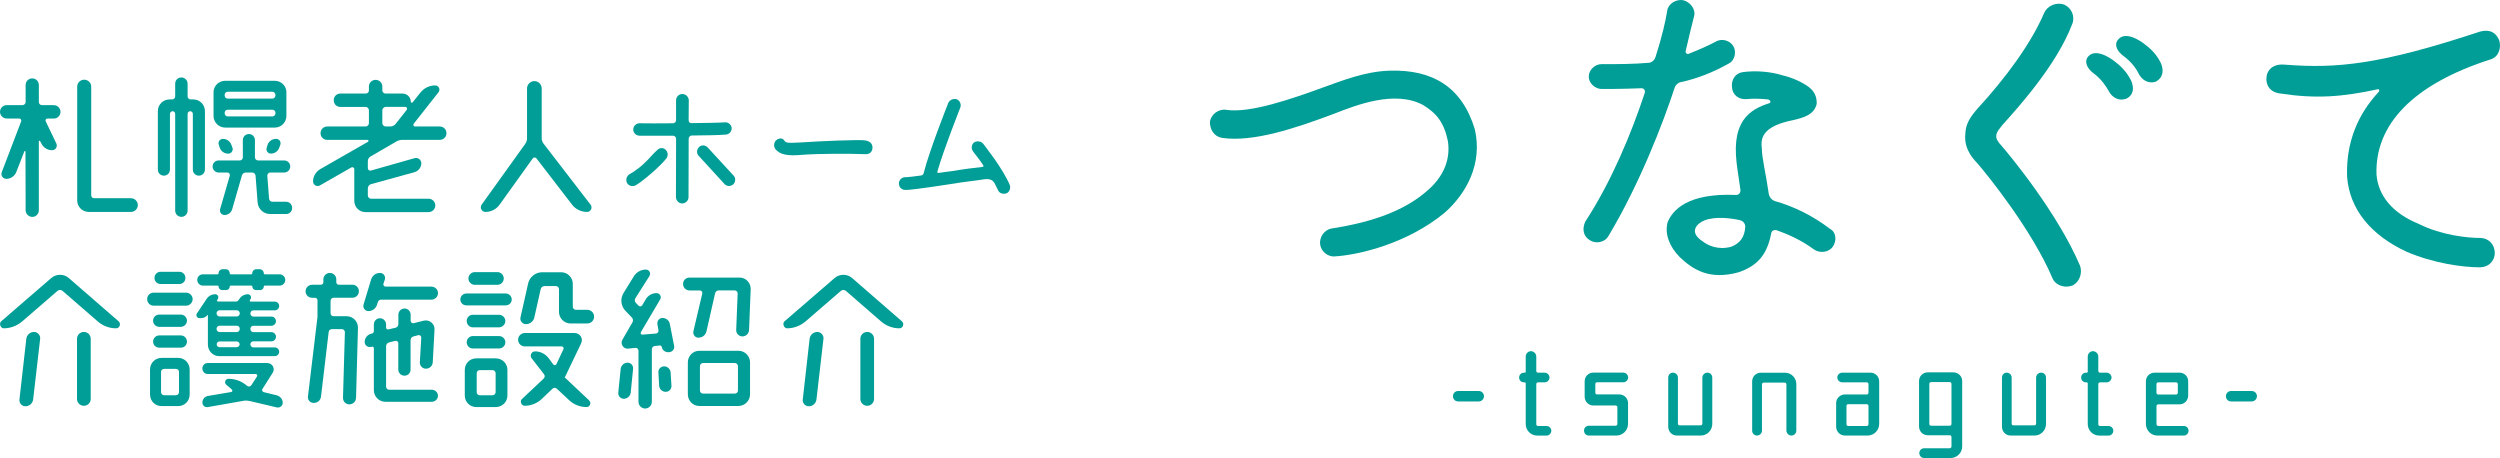 <?xml version="1.0" encoding="UTF-8"?>
<svg id="_レイヤー_2" data-name="レイヤー 2" xmlns="http://www.w3.org/2000/svg" viewBox="0 0 668.03 122.4">
  <defs>
    <style>
      .cls-1 {
        fill: #009e96;
      }
    </style>
  </defs>
  <g id="_レイヤー_2-2" data-name=" レイヤー 2">
    <g id="_レイヤー_1-2" data-name=" レイヤー 1-2">
      <g>
        <g>
          <g>
            <path class="cls-1" d="m8.64,20.95c.98,0,1.74.81,1.74,1.79v4.55c0,.43.38.81.85.81h3.15c.98,0,1.79.81,1.79,1.79s-.81,1.79-1.79,1.79h-1.7c-.38,0-.64.38-.47.72l2.85,5.95c.38.85-.21,1.79-1.15,1.79-1.19,0-2.3-.68-2.85-1.79l-.34-.64c-.09-.17-.34-.13-.34.09v18.37c0,.98-.77,1.79-1.74,1.79s-1.79-.81-1.79-1.79l-.04-15.65c0-.17-.26-.21-.3-.09l-2.17,5.57c-.43,1.06-1.49,1.79-2.64,1.79-.93,0-1.57-.93-1.23-1.79l5.19-13.56c.13-.38-.13-.77-.51-.77H1.79c-.98,0-1.79-.81-1.79-1.79s.81-1.79,1.79-1.79h4.21c.47,0,.85-.38.85-.81v-4.55c0-.98.77-1.79,1.79-1.79h0Zm15.73,31.21c0,.47.34.81.81.81h9.82c1.02,0,1.83.85,1.83,1.83s-.81,1.83-1.83,1.83h-11.27c-1.7,0-3.1-1.36-3.1-3.06v-30.44c0-1.02.85-1.83,1.87-1.83s1.87.81,1.87,1.83v29.04h0Z"/>
            <path class="cls-1" d="m48.47,20.7c.89,0,1.66.72,1.66,1.66v3.4c0,.42.34.81.81.81h.72c1.7,0,3.1,1.4,3.1,3.1v15.65c0,.89-.72,1.62-1.62,1.62s-1.61-.72-1.61-1.62v-14.88c0-.38-.3-.72-.72-.72-.38,0-.68.34-.68.72v25.85c0,.93-.77,1.66-1.66,1.66s-1.66-.72-1.66-1.66v-25.85c0-.38-.3-.72-.68-.72s-.72.34-.72.72v14.88c0,.89-.72,1.62-1.62,1.62s-1.61-.72-1.61-1.62v-15.65c0-1.7,1.4-3.1,3.1-3.1h.72c.42,0,.81-.38.81-.81v-3.4c0-.94.72-1.66,1.66-1.66h0Zm23.43,32.4c.04.47.42.81.89.81h3.66c.89,0,1.62.72,1.62,1.66s-.72,1.62-1.62,1.62h-4.29c-1.74,0-3.19-1.36-3.32-3.1l-.55-7.14c-.04-.47-.42-.85-.89-.85h-1.74c-.47,0-.89.34-1.02.81l-2.59,8.97c-.25.94-1.1,1.57-2.04,1.57-.85,0-1.4-.77-1.19-1.57l2.59-8.97c.09-.43-.21-.81-.64-.81h-2.34c-.89,0-1.62-.72-1.62-1.62s.72-1.61,1.62-1.61h5.65c.47,0,.81-.38.81-.81v-4.63c0-.89.72-1.62,1.62-1.62s1.61.72,1.61,1.62v4.63c0,.42.38.81.85.81h6.97c.89,0,1.62.72,1.62,1.61s-.72,1.62-1.62,1.62h-3.74c-.42,0-.77.38-.77.85l.47,6.17h0v-.02Zm1.53-31.51c1.7,0,3.1,1.36,3.1,3.06v6.34c0,1.7-1.4,3.1-3.1,3.1h-13.27c-1.7,0-3.1-1.4-3.1-3.1v-6.34c0-1.7,1.4-3.06,3.1-3.06,0,0,13.27,0,13.27,0Zm-12.46,19.47c-1.02,0-1.91-.64-2.25-1.57l-.25-.81c-.3-.77.3-1.57,1.1-1.57,1.02,0,1.91.64,2.25,1.57l.3.81c.26.76-.3,1.57-1.15,1.57h0Zm12.63-15.69c0-.47-.38-.85-.81-.85h-11.95c-.47,0-.81.38-.81.85v.13c0,.47.34.85.81.85h11.95c.43,0,.81-.38.81-.85v-.13Zm-13.56,4.93c0,.42.34.81.81.81h11.95c.43,0,.81-.38.81-.81v-.17c0-.47-.38-.81-.81-.81h-11.95c-.47,0-.81.34-.81.81v.17Zm14.58,9.18c-.34.93-1.23,1.57-2.21,1.57-.81,0-1.4-.77-1.15-1.57l.25-.81c.34-.94,1.23-1.57,2.25-1.57.85,0,1.4.77,1.15,1.57l-.3.81h.01Z"/>
            <path class="cls-1" d="m107.51,37.37c-.51,0-1.06.13-1.57.42l-6.89,4c-.51.26-.76.77-.76,1.28v1.87c0,.42.42.76.81.64l11.69-3.32c.89-.25,1.79.43,1.79,1.36,0,1.11-.77,2.08-1.79,2.38l-11.69,3.23c-.47.13-.81.6-.81,1.15v1.87c0,.47.42.85.85.85h15.39c.98,0,1.79.81,1.79,1.79s-.81,1.79-1.79,1.79h-16.84c-1.7,0-3.02-1.32-3.02-3.02v-8.46c0-.42-.47-.64-.77-.47l-8.38,4.8c-.85.51-1.87-.13-1.87-1.06,0-1.36.77-2.59,1.91-3.27l12.76-7.31c.26-.17.17-.51-.08-.51h-10.8c-.98,0-1.79-.77-1.79-1.79s.81-1.79,1.79-1.79h10.29c.47,0,.85-.43.85-.89v-3.44c0-.42-.38-.89-.85-.89h-6.76c-1.02,0-1.79-.77-1.79-1.79s.77-1.79,1.79-1.79h6.8c.43,0,.81-.38.81-.81v-1.06c0-1.02.81-1.79,1.79-1.79s1.79.77,1.79,1.79v1.06c0,.42.38.81.85.81h4.55c1.23,0,2.21.98,2.21,2.21,0,.21.34.3.47.17l2.13-2.68c.98-1.19,2.38-1.87,3.91-1.87.94,0,1.49,1.06.89,1.83l-6.63,8.42c-.21.3-.04.72.34.72h6.63c.98,0,1.79.77,1.79,1.79s-.81,1.79-1.79,1.79h-10Zm-4.46-8.8c-.47,0-.89.47-.89.89v3.44c0,.47.42.89.89.89h1.28c.51,0,1.06-.26,1.36-.64l3.02-3.83c.21-.3,0-.76-.38-.76h-5.28Z"/>
            <path class="cls-1" d="m144.74,36.9c0,.51.17,1.06.51,1.49l12.54,16.28c.64.81.09,1.96-.94,1.96-1.57,0-3.06-.72-4-1.96l-9.52-12.37c-.26-.3-.72-.3-.98.04l-8.84,12.33c-.85,1.23-2.29,1.96-3.78,1.96-1.02,0-1.62-1.15-1.02-1.96l11.65-16.24c.3-.42.47-.94.47-1.49v-13.31c0-1.06.89-1.96,1.96-1.96s1.96.89,1.96,1.96v13.26h-.01Z"/>
            <path class="cls-1" d="m171.89,43.87c1.57-1.4,2.55-2.76,3.74-3.78.64-.68,1.57-.64,2.13-.17.64.55.89,1.49.38,2.3-1.45,2-6.63,6.46-8.46,7.4-.6.21-1.7.21-2.21-.89-.21-.6-.13-1.32.26-1.74.34-.47.89-.64,1.32-.93.68-.47,1.74-1.19,2.85-2.17v-.02Zm-1.02-7.61c-.89,0-1.66-.77-1.66-1.66s.77-1.66,1.66-1.66c1.83.04,5.36.04,8.97,0,.42,0,.81-.34.81-.85v-5.31c0-.77.64-1.66,1.7-1.66s1.7.98,1.7,1.66c0,.09,0,2.3-.04,5.31,0,.51.34.85.77.81,3.66-.04,7.18-.09,8.93-.21.89-.09,1.7.64,1.79,1.44.09.94-.64,1.79-1.53,1.83-1.91.17-5.44.21-9.18.25-.43.04-.77.43-.77.85,0,6.76-.04,14.84-.04,15.65,0,.89-.81,1.66-1.7,1.66s-1.66-.81-1.66-1.7c0-.81.04-8.8.04-15.6,0-.42-.38-.81-.81-.81-4.29.04-8.97,0-8.97,0h-.01Zm22.66,12.84l-6.85-7.48c-.6-.64-.55-1.66.13-2.34.6-.6,1.7-.55,2.3.13l6.93,7.53c.6.6.55,1.74-.17,2.38-.94.72-1.91.3-2.34-.21h0Z"/>
            <path class="cls-1" d="m209.5,37.45c.51.77.68.81,4.68.6,4.8-.34,15.26-.77,16.88-.55,1.74.21,2.08,1.23,2.08,1.91s-.34,1.83-1.87,1.79c-3.66-.17-12.71-.17-16.92.17-4.21.38-5.82-.13-7.06-1.4-.81-.98-.34-2.08.09-2.47.6-.55,1.61-.76,2.12-.04h0Z"/>
            <path class="cls-1" d="m242.06,50.76c-1.58.04-2-1.32-1.83-2.08.21-.89,1.1-1.45,1.87-1.32.47,0,2.13-.21,4.04-.47.34-.04.55-.26.68-.64,1.49-5.95,6.38-18.24,6.59-18.79.38-.81,1.4-1.19,2.25-.93.85.34,1.28,1.4.93,2.25-.04.13-4.46,11.23-6.12,17.09-.09.17.13.38.34.34,1.19-.17,2.55-.38,3.74-.51,2.59-.47,6.08-.89,8.03-1.1.22-.04.3-.26.13-.47-.89-1.36-1.87-2.6-2.38-3.23-.21-.34-.51-.64-.64-1.1-.13-.6.04-1.32.6-1.74.68-.47,1.83-.38,2.42.34.17.26,5.31,6.63,7.14,11.1.26.81-.13,1.87-.93,2.17-.98.3-1.91-.04-2.25-.89-.13-.26-.51-.98-.64-1.28-.64-1.45-1.36-1.87-3.48-1.53-2.08.34-5.15.64-7.49,1.06-1.36.21-10.58,1.66-13.01,1.74h.01Z"/>
          </g>
          <g>
            <path class="cls-1" d="m13.7,74.29c1.36-1.15,3.36-1.15,4.68,0l13.31,11.57c.72.64.3,1.87-.68,1.87-1.83,0-3.57-.68-4.93-1.87l-9.4-8.16c-.38-.3-.89-.3-1.28,0l-9.44,8.16c-1.4,1.19-3.15,1.87-4.97,1.87-.85,0-1.32-1.32-.68-1.87l13.39-11.57h0Zm-6.89,34.27c-.98,0-1.74-.85-1.61-1.83l1.83-16.2c.13-1.06,1.02-1.83,2.08-1.83.93,0,1.74.89,1.62,1.83l-1.87,16.2c-.13,1.06-1.02,1.83-2.04,1.83h-.01Zm15.6-.13c-1.02,0-1.83-.81-1.83-1.83v-16.07c0-1.02.81-1.83,1.83-1.83s1.83.81,1.83,1.83v16.07c0,1.02-.81,1.83-1.83,1.83Z"/>
            <path class="cls-1" d="m49.74,78.2c.93,0,1.74.81,1.74,1.74s-.81,1.74-1.74,1.74h-8.68c-.98,0-1.74-.77-1.74-1.74s.77-1.74,1.74-1.74h8.68Zm-6.59,30.31c-1.7,0-3.06-1.36-3.06-3.1v-6.68c0-1.7,1.36-3.1,3.06-3.1h4.47c1.7,0,3.06,1.4,3.06,3.1v6.68c0,1.74-1.36,3.1-3.06,3.1h-4.47Zm5.15-24.45c.89,0,1.66.72,1.66,1.62s-.77,1.66-1.66,1.66h-5.74c-.89,0-1.66-.72-1.66-1.66s.77-1.62,1.66-1.62h5.74Zm-5.78,8.84c-.89,0-1.61-.72-1.61-1.61s.72-1.66,1.61-1.66h5.83c.89,0,1.61.77,1.61,1.66s-.72,1.61-1.61,1.61h-5.83Zm5.4-20.28c.89,0,1.62.72,1.62,1.66s-.72,1.61-1.62,1.61h-5.02c-.89,0-1.62-.72-1.62-1.61,0-.94.72-1.66,1.62-1.66h5.02Zm-4.04,25.94c-.47,0-.85.34-.85.81v5.4c0,.47.38.85.85.85h3.1c.47,0,.85-.38.85-.85v-5.4c0-.47-.38-.81-.85-.81h-3.1Zm11.69-14.29c0-.09-.13-.13-.17-.04-.38.47-.98.77-1.57.77h-.55c-.64,0-1.02-.72-.68-1.23l2.59-3.87c.51-.81,1.4-1.28,2.34-1.28.64,0,1.02.72.68,1.28l-.17.26c-.13.17.04.42.21.42h4.8c.3,0,.55-.17.72-.42l.21-.3c.47-.77,1.36-1.23,2.25-1.23.68,0,1.06.72.72,1.28l-.17.26c-.13.21,0,.42.21.42h6.42c.64,0,1.19.51,1.19,1.19,0,.64-.55,1.15-1.19,1.15h-5.7c-.47,0-.81.38-.81.81,0,.47.34.85.81.85h4.8c.68,0,1.23.55,1.23,1.23s-.55,1.23-1.23,1.23h-4.8c-.47,0-.81.38-.81.85s.34.85.81.85h4.8c.68,0,1.23.55,1.23,1.23s-.55,1.23-1.23,1.23h-4.8c-.47,0-.81.34-.81.81,0,.42.34.81.81.81h5.7c.64,0,1.19.51,1.19,1.15,0,.68-.55,1.19-1.19,1.19h-14.8c-1.7,0-3.06-1.36-3.06-3.1v-7.78l.02-.02Zm14.92-11.27c0,.17.13.3.26.3h3.95c.85,0,1.53.68,1.53,1.49,0,.85-.68,1.53-1.53,1.53h-3.95c-.17,0-.26.09-.26.25,0,.51-.42.94-.98.94h-1.15c-.51,0-.93-.42-.93-.94,0-.17-.13-.25-.26-.25h-5.53c-.13,0-.25.09-.25.25,0,.51-.43.94-.94.94h-1.06c-.55,0-.98-.42-.98-.94,0-.17-.09-.25-.26-.25h-3.91c-.85,0-1.53-.68-1.53-1.53s.68-1.49,1.53-1.49h3.87c.17,0,.3-.13.3-.3,0-.6.47-1.06,1.06-1.06h.85c.6,0,1.06.47,1.06,1.06,0,.17.13.3.3.3h5.44c.17,0,.3-.13.3-.3,0-.6.47-1.06,1.06-1.06h.94c.55,0,1.06.47,1.06,1.06h0Zm.98,24.02c1.32,0,2.13,1.49,1.4,2.59l-2.72,4.29c-.26.34-.04.81.34.89l3.49.85c.89.25,1.57,1.06,1.57,2,0,.81-.81,1.4-1.57,1.23l-7.18-1.7c-.55-.13-1.11-.17-1.62-.09l-9.65,1.7c-.77.13-1.45-.42-1.45-1.23,0-.85.6-1.57,1.45-1.74l6.25-1.06c.34-.04.42-.47.17-.68l-1.45-1.23c-.68-.55-.3-1.62.55-1.62,1.66,0,3.27.55,4.59,1.57l.43.34c.34.26.85.17,1.1-.21l1.49-2.3c.21-.3,0-.68-.34-.68h-12.8c-.81,0-1.45-.68-1.45-1.49s.64-1.45,1.45-1.45h15.95v.02Zm-8.21-12.46c.47,0,.81-.38.81-.85,0-.43-.34-.81-.81-.81h-4.59c-.43,0-.81.38-.81.81,0,.47.38.85.81.85h4.59Zm0,4.17c.47,0,.81-.38.81-.85s-.34-.85-.81-.85h-4.55c-.47,0-.85.38-.85.85s.38.85.85.85h4.55Zm0,4.04c.42,0,.77-.34.77-.76s-.34-.77-.77-.77h-4.59c-.43,0-.77.34-.77.77s.34.76.77.76h4.59Z"/>
            <path class="cls-1" d="m88.12,72.93c.98,0,1.74.77,1.74,1.7v.77c0,.38.3.68.64.68h3.7c.93,0,1.7.77,1.7,1.74s-.77,1.74-1.7,1.74h-5.06c-.47,0-.81.38-.81.81v3.32c0,.47.34.81.81.81h3.49c1.7,0,3.06,1.4,3.02,3.1l-.51,18.71c-.04.98-.81,1.74-1.79,1.74s-1.7-.77-1.7-1.74l.51-17.56c0-.42-.38-.81-.81-.81h-2.64c-.47,0-.85.34-.89.81l-2.04,17.18c-.09,1.02-.93,1.74-1.96,1.74-.94,0-1.66-.81-1.53-1.74l2.55-21.26v-4.42c0-.38-.3-.68-.68-.68h-.77c-.98,0-1.74-.81-1.74-1.74s.77-1.74,1.74-1.74h2.34c.38,0,.68-.3.68-.68v-.77c0-.93.77-1.7,1.7-1.7h0Zm14.33,2.89c-.09.38.17.77.6.77h12.25c.94,0,1.74.77,1.74,1.74s-.81,1.74-1.74,1.74h-13.48c-.38,0-.72.26-.85.64l-.21.68c-.3,1.02-1.23,1.74-2.34,1.74-.89,0-1.53-.89-1.28-1.74l2.04-6.76c.34-1.02,1.28-1.7,2.34-1.7.94,0,1.57.85,1.32,1.74l-.38,1.15h0Zm1.49,15.69c-.47.13-.77.51-.77,1.02v10.76c0,.47.34.85.81.85h11.39c.89,0,1.66.72,1.66,1.61s-.77,1.62-1.66,1.62h-12.37c-1.7,0-3.1-1.4-3.1-3.1v-11.23c0-.26-.26-.47-.51-.38l-.21.04c-.89.21-1.74-.43-1.74-1.32,0-1.02.72-1.96,1.74-2.21l.21-.04c.3-.09.51-.34.51-.64v-1.79c0-.93.72-1.66,1.61-1.66s1.66.72,1.66,1.66v.81c0,.34.3.6.6.51l1.87-.43c.47-.09.81-.51.81-.98v-2.51c0-.89.72-1.66,1.66-1.66s1.62.77,1.62,1.66v1.62c0,.42.42.72.81.64l2.72-.68c1.53-.34,2.93.85,2.85,2.38l-.47,8.72c-.04.98-.85,1.74-1.83,1.74s-1.66-.81-1.62-1.74l.38-6.59c0-.38-.38-.72-.77-.64l-1.28.34c-.47.09-.81.51-.81,1.02v7.87c0,.89-.72,1.61-1.62,1.61s-1.66-.72-1.66-1.61v-7.06c0-.42-.38-.72-.81-.64l-1.7.42h.02Z"/>
            <path class="cls-1" d="m124.62,81.6c-.89,0-1.62-.72-1.62-1.57s.72-1.61,1.62-1.61h10.5c.89,0,1.62.72,1.62,1.61s-.72,1.57-1.62,1.57h-10.5Zm2.64,27.17c-1.7,0-3.06-1.36-3.06-3.1v-6.85c0-1.7,1.36-3.06,3.06-3.06h5.23c1.7,0,3.1,1.36,3.1,3.06v6.85c0,1.74-1.4,3.1-3.1,3.1h-5.23Zm6.08-24.66c.93,0,1.7.77,1.7,1.66s-.77,1.7-1.7,1.7h-6.97c-.93,0-1.66-.77-1.66-1.7s.72-1.66,1.66-1.66h6.97Zm-7.02,9.01c-.89,0-1.61-.77-1.61-1.66s.72-1.66,1.61-1.66h7.06c.89,0,1.66.77,1.66,1.66s-.77,1.66-1.66,1.66h-7.06Zm6.59-20.41c.94,0,1.7.77,1.7,1.7s-.77,1.7-1.7,1.7h-6.04c-.93,0-1.7-.77-1.7-1.7s.77-1.7,1.7-1.7h6.04Zm-4.72,26.19c-.47,0-.81.38-.81.81v5.1c0,.42.34.81.81.81h3.4c.47,0,.85-.38.85-.81v-5.1c0-.42-.38-.81-.85-.81h-3.4Zm29.21,8.08c.72.64.26,1.79-.68,1.79-1.7,0-3.36-.64-4.59-1.79l-3.32-3.1c-.34-.34-.85-.34-1.19,0l-2.89,2.76c-1.23,1.15-2.89,1.79-4.55,1.79-.85,0-1.36-1.19-.72-1.79l5.78-5.44c.34-.3.43-.81.13-1.19l-3.32-4.29c-.55-.77-.04-1.83.94-1.83,1.4,0,2.76.68,3.66,1.87l1.19,1.62c.21.3.68.25.85-.09l1.87-4c.17-.34-.09-.72-.47-.72h-9.86c-.98,0-1.79-.81-1.79-1.79s.81-1.79,1.79-1.79h13.31c1.45,0,2.38,1.49,1.74,2.76l-4.21,8.8c-.04.09-.09.17-.17.26v.04l6.5,6.12h0Zm-11.9-30.53c-.51,0-.89.34-1.02.81l-1.7,7.57c-.21,1.02-1.15,1.79-2.25,1.79-.93,0-1.66-.89-1.45-1.79l2.04-9.06c.38-1.74,1.96-3.02,3.74-3.02h5.1c1.7,0,3.1,1.4,3.1,3.1v6.08c0,.47.34.85.81.85h3.06c.98,0,1.83.81,1.83,1.83s-.85,1.83-1.83,1.83h-4.46c-1.7,0-3.1-1.4-3.1-3.1v-6.04c0-.47-.34-.85-.81-.85h-3.06Z"/>
            <path class="cls-1" d="m166.7,106.56c-.89,0-1.57-.77-1.49-1.61l.64-6.38c.13-.94.89-1.66,1.83-1.66s1.58.77,1.49,1.66l-.64,6.38c-.13.89-.89,1.61-1.83,1.61Zm8.97-19.98c-.13-.85.51-1.62,1.36-1.62.98,0,1.79.68,1.96,1.62l1.15,5.87c.17.85-.51,1.66-1.41,1.66h-.21c-.85,0-1.58-.6-1.7-1.45-.04-.21-.26-.34-.47-.34l-1.36.13c-.47.04-.81.42-.81.89v14.03c0,.98-.81,1.79-1.79,1.79s-1.78-.81-1.78-1.79v-13.65c0-.47-.39-.81-.81-.77l-1.96.21c-1.28.13-2.17-1.28-1.53-2.38l2.68-4.63c.26-.42.17-.98-.17-1.32l-1.66-1.74c-1.28-1.28-1.49-3.27-.51-4.85l2.76-4.47c.68-1.06,1.87-1.74,3.19-1.74.89,0,1.4.98.93,1.74l-3.74,5.91c-.26.38-.22.93.13,1.28l.72.72c.3.3.76.25.98-.13l.93-1.57c.6-1.02,1.7-1.66,2.89-1.66.85,0,1.4.93.98,1.66l-5.19,8.8c-.17.3.09.68.42.64l3.66-.3c.42-.04.72-.47.64-.89l-.3-1.66h.02Zm.26,12.97c-.09-.89.64-1.66,1.53-1.66s1.7.72,1.74,1.66l.22,3.53c.04.89-.64,1.62-1.53,1.62-.94,0-1.7-.72-1.75-1.62l-.21-3.53Zm10.71-9.31c-.89,0-1.53-.81-1.36-1.7l2.38-10.12c.08-.43-.22-.81-.64-.81h-2.76c-.98,0-1.74-.77-1.74-1.74s.76-1.7,1.74-1.7h13.35c1.7,0,3.02,1.4,2.98,3.1l-.43,10.88c-.04.98-.81,1.74-1.78,1.74s-1.7-.81-1.66-1.74l.39-9.74c0-.43-.34-.81-.81-.81h-4.21c-.51,0-.93.34-1.02.81l-2.29,10.12c-.26,1.02-1.1,1.7-2.13,1.7h-.01Zm.22,18.24c-1.7,0-3.06-1.4-3.06-3.1v-8.55c0-1.7,1.36-3.1,3.06-3.1h10.46c1.7,0,3.1,1.4,3.1,3.1v8.55c0,1.7-1.4,3.1-3.1,3.1h-10.46Zm.98-11.48c-.42,0-.81.38-.81.85v6.51c0,.47.39.81.81.81h8.5c.47,0,.85-.34.85-.81v-6.51c0-.47-.39-.85-.85-.85h-8.5Z"/>
            <path class="cls-1" d="m223.02,74.29c1.36-1.15,3.36-1.15,4.67,0l13.31,11.57c.72.64.3,1.87-.68,1.87-1.83,0-3.57-.68-4.93-1.87l-9.39-8.16c-.39-.3-.89-.3-1.28,0l-9.44,8.16c-1.4,1.19-3.14,1.87-4.97,1.87-.85,0-1.32-1.32-.68-1.87l13.39-11.57h0Zm-6.89,34.27c-.98,0-1.74-.85-1.62-1.83l1.83-16.2c.13-1.06,1.02-1.83,2.08-1.83.93,0,1.74.89,1.62,1.83l-1.87,16.2c-.13,1.06-1.02,1.83-2.04,1.83h0Zm15.6-.13c-1.02,0-1.83-.81-1.83-1.83v-16.07c0-1.02.81-1.83,1.83-1.83s1.83.81,1.83,1.83v16.07c0,1.02-.81,1.83-1.83,1.83Z"/>
          </g>
        </g>
        <g>
          <path class="cls-1" d="m356.5,68.54c-1.87,0-3.46-1.4-3.74-3.18-.28-1.96,1.12-4.02,3.09-4.3,8.88-1.4,18.14-3.93,24.87-9.54,5.61-4.49,6.83-9.54,6.17-13.84-1.03-4.96-2.99-7.39-6.64-9.63-7.57-4.02-17.76,0-23.75,2.34-10.47,3.93-21.69,7.67-30.01,6.45-2.06-.37-3.27-2.24-3.18-4.4.37-1.96,2.43-3.46,4.4-3.08,6.36.93,17.39-2.9,26.08-6.08,4.49-1.59,10.94-4.21,17.48-4.39,11.5-.37,19.35,4.3,22.81,15.61,2.15,9.26-2.24,17.2-8.04,22.34-10,8.23-22.91,11.31-29.54,11.69h0Z"/>
          <path class="cls-1" d="m449.25,21.89c-.84.19-1.5.75-1.78,1.59-2.9,8.88-9.26,25.62-17.77,39.74-.84,1.4-3.08,2.06-4.77,1.03-1.87-1.03-2.24-3.09-1.31-5.05,7.01-10.75,12.34-23.65,15.89-34.41.19-.75-.37-1.31-1.03-1.21-2.52.09-5.42.19-8.04.19h-2.52c-1.68,0-3.46-1.59-3.37-3.36,0-1.78,1.68-3.27,3.37-3.27,4.3,0,8.6,0,12.72-.37.84-.09,1.5-.75,1.78-1.68,1.68-5.24,2.71-9.72,3.08-12.25.28-1.87,2.34-3.08,4.21-2.8,1.78.37,3.46,2.34,2.99,4.21-.56,2.06-1.31,5.33-2.24,9.26-.19.56.28,1.12.84.84,2.34-.93,4.77-1.96,7.11-3.18,1.59-1.03,3.93-.37,4.77,1.22.84,1.31.47,3.74-1.22,4.58-4.3,2.43-8.51,4.02-12.71,4.96h0v-.04Zm39.74,39.27c1.68.84,1.87,3.18.75,4.77-1.03,1.5-3.46,1.87-5.14.65-3.27-2.43-6.92-4.02-9.82-5.05-.65-.19-1.4.09-1.5.84-1.12,5.89-3.83,8.7-8.69,10.38-7.76,2.15-12.15-.65-15.71-4.02-2.8-2.8-4.11-6.26-3.27-9.35,1.31-3.18,5.23-7.85,18.33-7.29.75,0,1.21-.65,1.12-1.4-.19-1.21-.47-3.36-.75-5.14-.93-6.08-.56-10.19,1.5-13.37,1.78-2.62,4.49-3.83,6.92-4.58.65-.19.28-.93-.28-1.03-1.78-.19-4.02-.28-5.8-.09-1.87.19-3.74-1.03-3.83-3.18-.28-1.87.84-3.74,2.8-4.02,3.37-.47,7.39-.19,10.66.84,2.81.65,5.52,1.96,7.11,3.18,1.96,1.5,2.06,3.37,2.06,4.4-.65,2.99-3.55,3.74-6.26,4.39-7.57,1.5-8.88,4.3-8.41,7.48,0,2.71,1.03,6.45,1.87,12.34.19.84.75,1.5,1.5,1.78,4.96,1.4,10.1,3.83,14.87,7.48h-.03Zm-26.37,4.77c2.34-.94,3.55-2.52,3.74-5.33,0-.94-.65-1.59-1.5-1.78-2.06-.47-6.45-1.12-9.44.09-1.68.65-4.58,2.99-.28,5.7,1.03.84,3.93,2.34,7.48,1.31h0Z"/>
          <path class="cls-1" d="m546.21,3.47c.84-1.87,3.18-2.99,5.33-2.24,1.87.75,2.99,2.99,2.24,5.05-4.21,11.22-14.86,22.81-18.79,27.21-1.4,1.78-2.34,2.8-.75,4.77,2.99,3.37,15.71,18.89,21.6,32.82.65,1.96-.19,4.3-2.06,5.23-.65.19-1.21.28-1.59.28-1.4,0-3.09-.66-3.74-2.24-5.42-12.81-17.48-27.77-20.19-30.85-3.18-3.27-3.27-5.98-3.09-7.85.09-2.62,1.4-4.49,3.18-6.55,7.57-8.23,14.4-17.48,17.86-25.62h0Zm19.17,13.18c2.06,1.59,3.27,3.27,4.11,4.95.75,1.78.75,3.74-1.31,4.77-1.96.75-3.83-.28-4.77-2.15-.56-1.03-1.96-3.18-3.93-4.58-1.5-1.12-2.62-2.8-1.68-4.3,1.87-2.62,5.89-.09,7.57,1.31h.01Zm8.04-4.58c2.06,1.59,3.27,3.27,4.02,4.86.75,1.78.65,3.74-1.31,4.86-2.06.75-3.84-.47-4.68-2.15-.56-1.22-1.96-3.18-4.02-4.67-1.4-1.03-2.62-2.71-1.59-4.21,1.87-2.62,5.89-.09,7.57,1.31h.01Z"/>
          <path class="cls-1" d="m662.8,8.42c1.5-.37,3.83-.56,5.05,2.43.56,2.06-.19,4.4-2.43,5.05-20.66,6.64-30.85,17.39-30.39,30.76.47,5.61,4.21,10.28,11.31,13.18,6.17,3.09,13.18,3.74,16.36,3.74,2.24,0,3.93,1.68,3.93,4.02,0,2.15-1.68,3.83-3.93,3.83-4.77,0-12.62-1.12-19.73-4.21-9.44-4.4-15.15-11.31-15.8-20.01v-.19c-.28-8.88,2.8-16.45,8.51-22.53.19-.37,0-.75-.28-.65-9.44,2.06-16.55,2.62-26.27,1.12-2.62-.37-3.83-2.34-3.46-4.58.28-2.06,2.24-3.46,5.05-3.09,13.56,1.03,24.97.09,52.08-8.88h0Z"/>
        </g>
        <g>
          <path class="cls-1" d="m388.25,105.87c0-.78.61-1.39,1.39-1.39h5.51c.75,0,1.39.61,1.39,1.39s-.65,1.4-1.39,1.4h-5.51c-.78,0-1.39-.61-1.39-1.4Z"/>
          <path class="cls-1" d="m407.69,102.44c0-.14-.1-.27-.27-.27h-.2c-.75,0-1.29-.58-1.29-1.29s.54-1.29,1.29-1.29h.2c.17,0,.27-.1.27-.27v-4.05c0-.78.65-1.43,1.39-1.43s1.43.65,1.43,1.43v3.84c0,.27.2.48.48.48h1.77c.68,0,1.29.61,1.29,1.29s-.61,1.29-1.29,1.29h-1.77c-.27,0-.48.2-.48.48v10.71c0,.27.2.48.48.48h2.31c.65,0,1.23.58,1.23,1.26s-.58,1.29-1.23,1.29h-2.55c-1.7,0-3.06-1.39-3.06-3.1v-10.85h0Z"/>
          <path class="cls-1" d="m424.56,116.38c-.75,0-1.29-.58-1.29-1.33s.58-1.29,1.29-1.29h7.14c.27,0,.48-.2.48-.48v-4.52c0-.2-.2-.41-.48-.41h-5.95c-1.29,0-2.31-1.05-2.31-2.35v-4.12c0-1.29,1.02-2.31,2.31-2.31h8.02c.71,0,1.29.61,1.29,1.29s-.58,1.29-1.29,1.29h-7.04c-.27,0-.44.2-.44.48v2.28c0,.27.17.48.44.48h5.95c1.29,0,2.35,1.02,2.35,2.31v5.58c0,1.7-1.4,3.1-3.1,3.1h-7.38,0Z"/>
          <path class="cls-1" d="m448.05,116.38c-1.26,0-2.28-1.05-2.28-2.35v-13.16c0-.71.54-1.29,1.26-1.29s1.33.58,1.33,1.29v12.34c0,.27.2.44.44.44h5.61c.27,0,.48-.17.48-.44v-12.31c0-.71.61-1.33,1.36-1.33s1.29.61,1.29,1.33v12.38c0,1.7-1.36,3.1-3.06,3.1h-6.43,0Z"/>
          <path class="cls-1" d="m478.68,116.38c-.71,0-1.33-.61-1.33-1.36v-12.31c0-.24-.2-.48-.48-.48h-5.61c-.24,0-.44.24-.44.48v12.38c0,.71-.61,1.29-1.33,1.29s-1.29-.58-1.29-1.29v-13.19c0-1.29,1.02-2.31,2.31-2.31h6.43c1.7,0,3.06,1.36,3.06,3.06v12.38c0,.75-.58,1.36-1.33,1.36h.01Z"/>
          <path class="cls-1" d="m502.14,113.28c0,1.67-1.33,3.03-2.96,3.1h-6.19c-1.29,0-2.35-1.05-2.35-2.35v-6.32c0-1.26,1.05-2.31,2.35-2.31h5.85c.24,0,.44-.2.44-.48v-2.28c0-.27-.21-.48-.44-.48h-6.56c-.71,0-1.33-.58-1.33-1.29s.61-1.29,1.33-1.29h7.55c1.26,0,2.31,1.02,2.31,2.31v11.39h0Zm-8.74-4.79v4.86c0,.27.17.48.44.48h5c.24,0,.44-.2.44-.48v-4.86c0-.27-.21-.48-.44-.48h-5c-.27,0-.44.2-.44.48Z"/>
          <path class="cls-1" d="m521.22,122.4h-7.07c-.71,0-1.29-.61-1.29-1.33s.58-1.29,1.29-1.29h6.83c.27,0,.48-.24.48-.48v-2.52c0-.27-.2-.48-.48-.48h-5.88c-1.29,0-2.31-1.05-2.31-2.35v-12.14c0-1.29,1.02-2.31,2.31-2.31h6.87c1.29,0,2.35,1.02,2.35,2.31v17.48c0,1.7-1.39,3.1-3.09,3.1h0Zm-5.2-8.64h4.96c.27,0,.48-.2.48-.48v-10.71c0-.24-.2-.48-.48-.48h-4.96c-.27,0-.48.24-.48.48v10.71c0,.27.21.48.48.48Z"/>
          <path class="cls-1" d="m537.23,116.38c-1.26,0-2.28-1.05-2.28-2.35v-13.16c0-.71.54-1.29,1.26-1.29s1.33.58,1.33,1.29v12.34c0,.27.2.44.44.44h5.61c.27,0,.48-.17.48-.44v-12.31c0-.71.61-1.33,1.36-1.33s1.29.61,1.29,1.33v12.38c0,1.7-1.36,3.1-3.06,3.1h-6.43,0Z"/>
          <path class="cls-1" d="m557.87,102.44c0-.14-.1-.27-.27-.27h-.2c-.75,0-1.29-.58-1.29-1.29s.54-1.29,1.29-1.29h.2c.17,0,.27-.1.27-.27v-4.05c0-.78.65-1.43,1.39-1.43s1.43.65,1.43,1.43v3.84c0,.27.2.48.48.48h1.77c.68,0,1.29.61,1.29,1.29s-.61,1.29-1.29,1.29h-1.77c-.27,0-.48.2-.48.48v10.71c0,.27.2.48.48.48h2.31c.65,0,1.23.58,1.23,1.26s-.58,1.29-1.23,1.29h-2.55c-1.7,0-3.06-1.39-3.06-3.1v-10.85h0Z"/>
          <path class="cls-1" d="m576.47,116.38c-1.7,0-3.06-1.39-3.06-3.1v-11.39c0-1.29,1.02-2.31,2.32-2.31h6.7c1.26,0,2.28,1.02,2.28,2.31v3.81c0,1.29-1.02,2.34-2.28,2.34h-5.71c-.24,0-.48.21-.48.48v4.83c0,.27.24.48.48.48h6.87c.68,0,1.22.58,1.22,1.26s-.54,1.29-1.22,1.29h-7.12Zm-.24-13.74v2.31c0,.27.24.48.48.48h4.76c.24,0,.47-.2.47-.48v-2.31c0-.27-.24-.48-.47-.48h-4.76c-.24,0-.48.2-.48.48Z"/>
          <path class="cls-1" d="m594.79,105.87c0-.78.61-1.39,1.39-1.39h5.51c.75,0,1.39.61,1.39,1.39s-.65,1.4-1.39,1.4h-5.51c-.78,0-1.39-.61-1.39-1.4Z"/>
        </g>
      </g>
    </g>
  </g>
</svg>